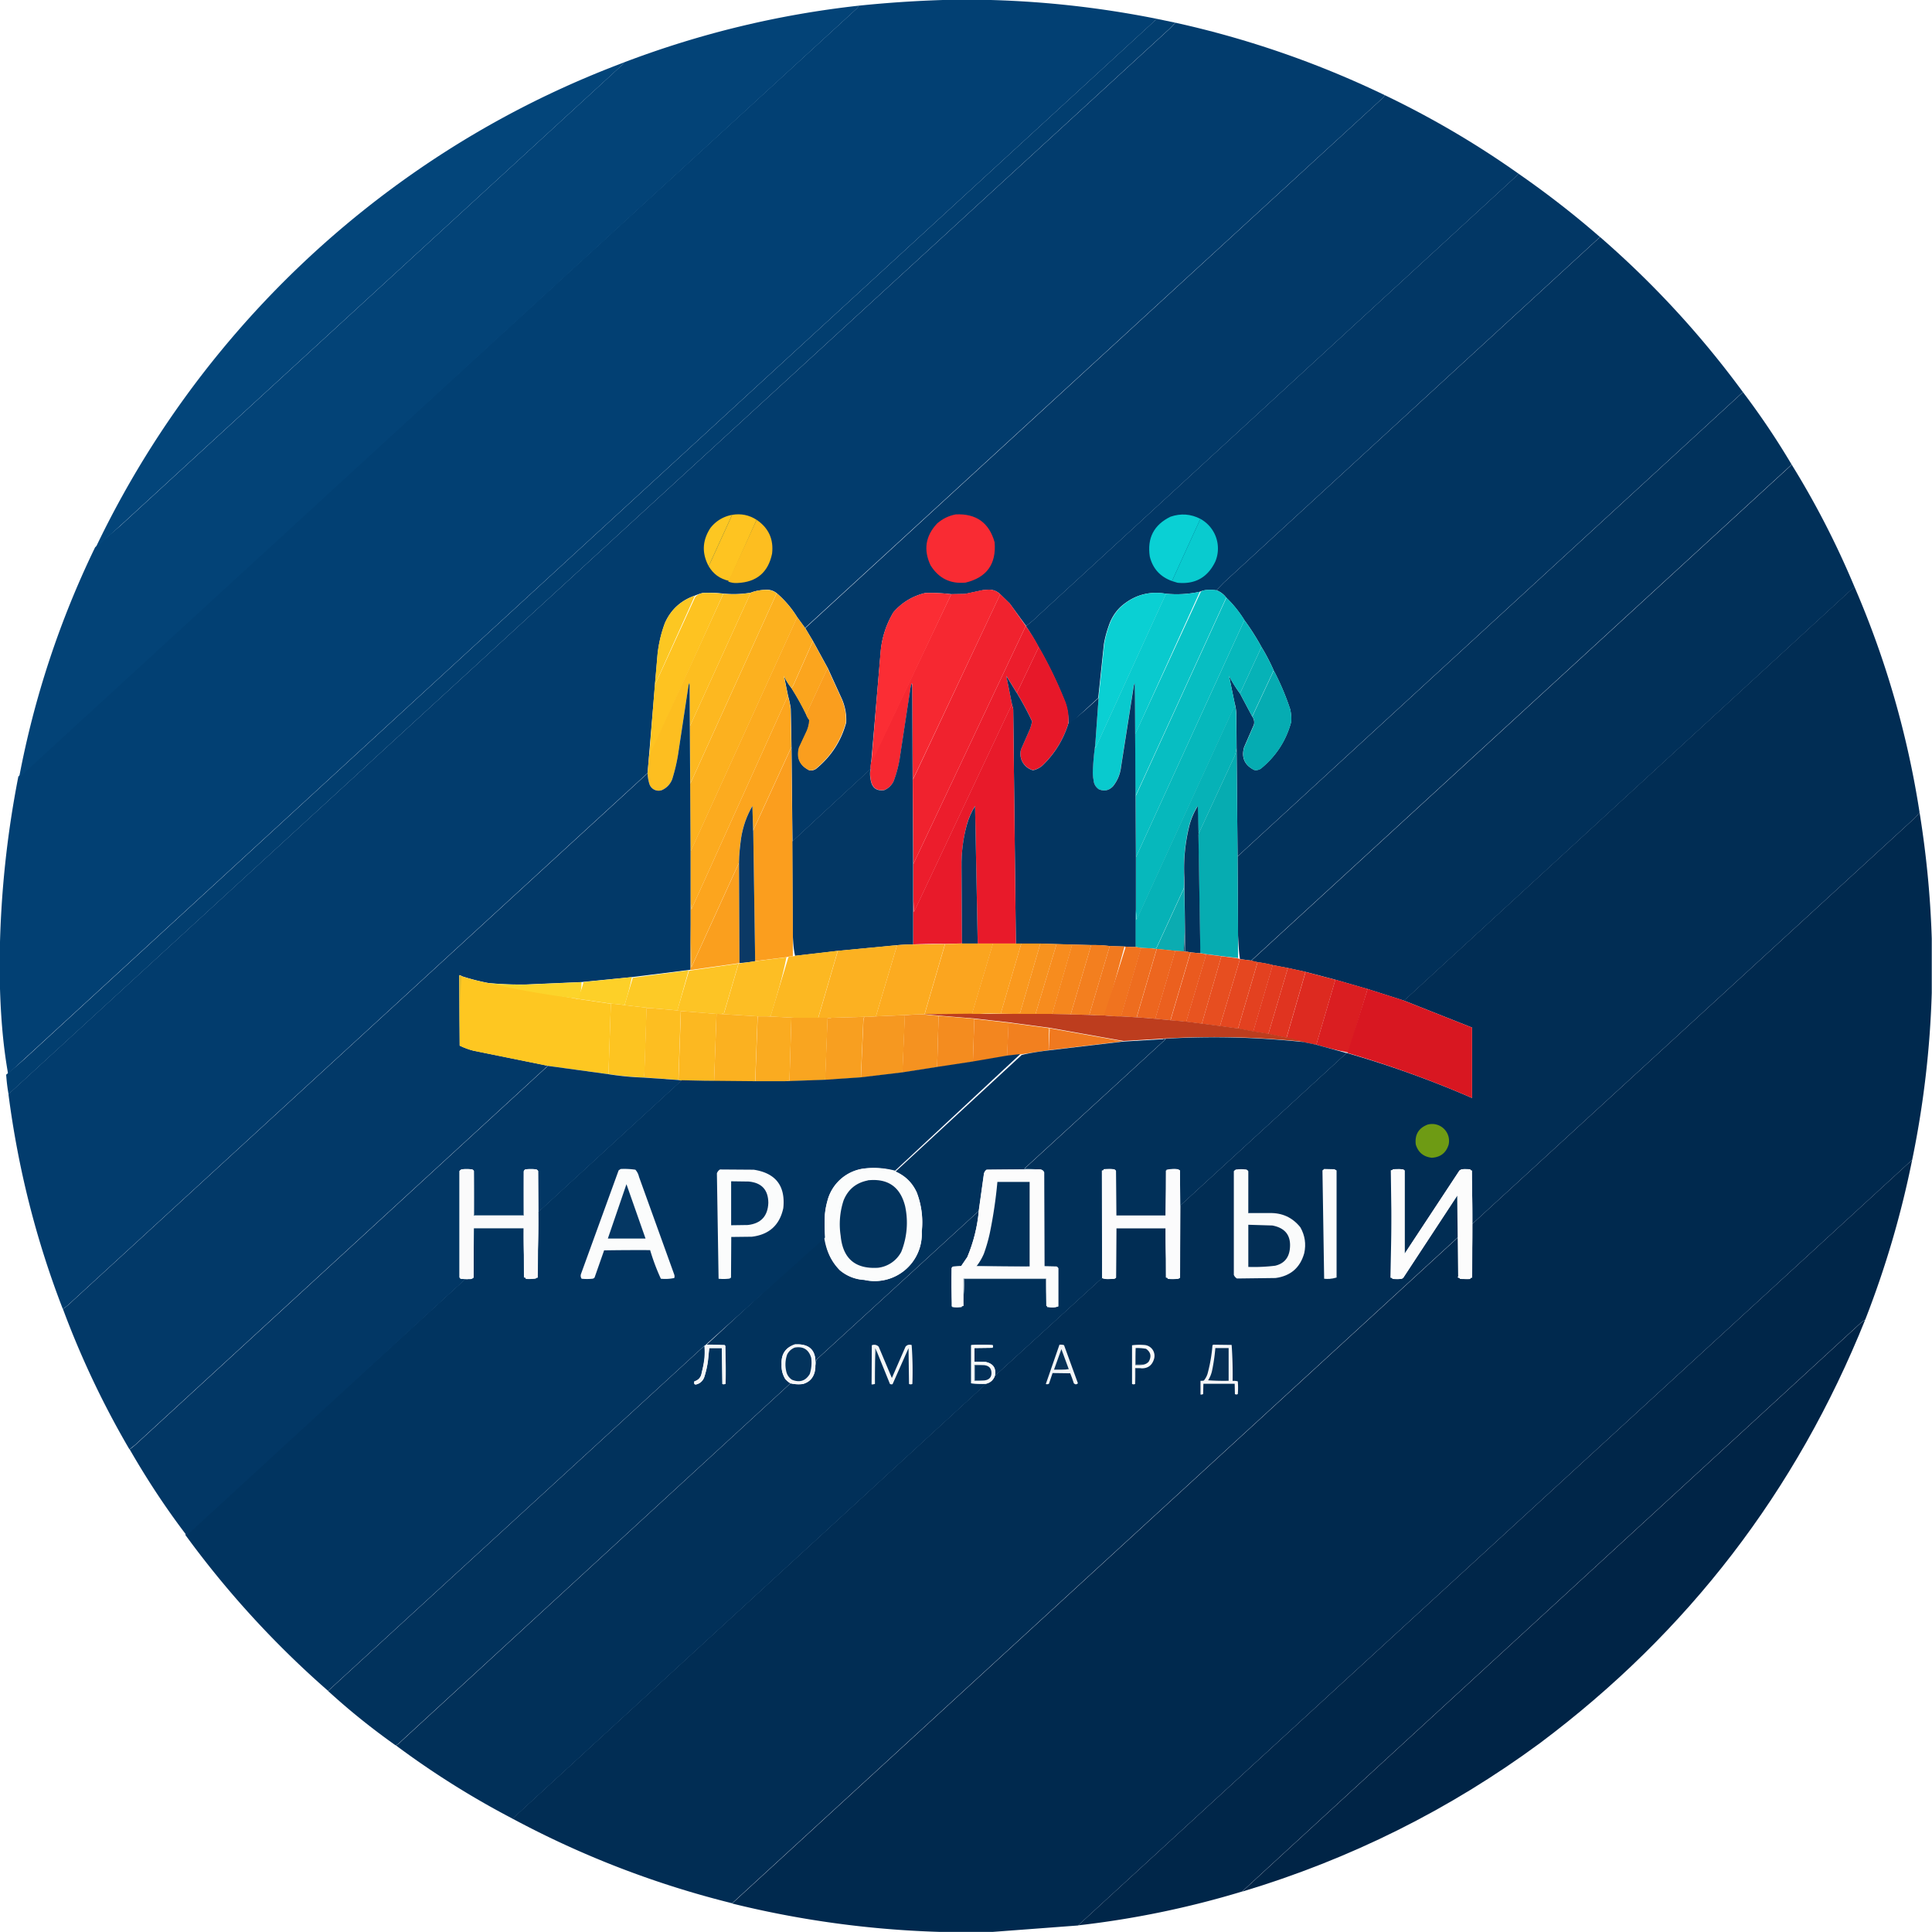 <svg xmlns="http://www.w3.org/2000/svg" width="16" height="16" fill="none" xmlns:v="https://vecta.io/nano"><g clip-path="url(#A)" fill-rule="evenodd"><path d="M7.883-.002h.231c.493.008.982.061 1.467.158L.261 8.715l-.194.178c-.046-.258-.064-.523-.069-.788v-.211c.008-.492.059-.979.154-1.463L7.084.081c.012-.01.021-.021.028-.034a9.68 9.68 0 0 1 .77-.049z" fill="#024073"/><path d="M7.113.047c-.007.013-.016.025-.028.034L.158 6.44a7.59 7.59 0 0 1 .63-1.908l.211-.18L5.054.628l.101-.093c.007-.005.011-.011.012-.018.628-.239 1.276-.396 1.945-.47z" fill="#034377"/><path d="M9.58.156l.154.032-.045.047L.071 9.062c-.01-.053-.016-.107-.02-.162a4.28 4.28 0 0 0 .211-.184L9.58.156z" fill="#023e6f"/><path d="M9.734.188a7.94 7.94 0 0 1 1.734.6c-.007.013-.016.025-.028.034L6.667 5.2l-.065-.089a.84.84 0 0 0-.17-.199c-.028-.022-.061-.031-.097-.028s-.08.009-.117.024c-.075.013-.151.015-.227.008-.057-.007-.113-.009-.17-.006-.023.006-.044.013-.065.022-.116.04-.199.115-.249.227a1.07 1.07 0 0 0-.061.259l-.022.255-.049.587-.012.142L.561 10.81c-.013.011-.027.021-.041.03-.222-.574-.371-1.167-.45-1.779L9.69.235l.045-.047z" fill="#023c6d"/><path d="M5.168.517c-.001.008-.006.014-.012.018l-.101.093L.999 4.351.79 4.54a7.97 7.97 0 0 1 2.441-2.968C3.825 1.131 4.47.779 5.168.517z" fill="#03457a"/><path d="M11.468.788c.39.187.76.404 1.11.652L8.587 5.109a.77.77 0 0 1-.089.075l-.136-.186-.079-.077c-.029-.028-.064-.04-.105-.036l-.036.002-.15.032-.113.002a1.43 1.43 0 0 0-.215-.01.49.49 0 0 0-.265.16c-.059.099-.094.205-.105.32l-.079.924c-.004.017-.005.034-.004.053l-.648.6-.008-.778-.006-.32a.75.75 0 0 0-.022-.105l-.034-.166c.017.037.038.07.063.101.045.071.085.143.122.219.007.016.015.031.026.045a.26.26 0 0 1-.028.105l-.057.122c-.023.086.005.149.083.188.02.004.039 0 .057-.012.123-.101.207-.228.249-.383a.43.43 0 0 0-.041-.207l-.111-.243-.122-.223-.065-.109L11.44.822c.012-.01.021-.021.028-.034z" fill="#023968"/><path d="M12.578 1.44c.233.162.458.336.672.523l-3.116 2.863-.061.063c-.03-.004-.059-.005-.089-.002-.017.003-.034.007-.049.014-.092.02-.185.025-.28.016-.141-.024-.265.012-.373.107a.38.38 0 0 0-.099.156c-.018.05-.032.101-.041.154l-.047.446-.247.227a.48.48 0 0 0-.038-.219c-.06-.148-.129-.291-.209-.429-.032-.06-.067-.118-.105-.174a.77.77 0 0 0 .089-.075l3.991-3.669z" fill="#023765"/><path d="M13.251 1.963c.444.385.838.814 1.183 1.284l-4.185 3.845-.008-.895-.002-.276c-.001-.034-.005-.066-.014-.097l-.047-.227c.027.051.057.1.091.146l.101.19a.08.08 0 0 1 .014.069l-.081.186c-.024.086.004.148.083.188.02.004.039 0 .057-.012.123-.101.207-.228.249-.383a.34.34 0 0 0-.008-.109 2.09 2.09 0 0 0-.136-.32 1.66 1.66 0 0 0-.101-.194 2.02 2.02 0 0 0-.142-.223.97.97 0 0 0-.15-.186c-.021-.028-.048-.048-.081-.061l.061-.063 3.116-2.862z" fill="#013460"/><path d="M14.434 3.247a6.36 6.36 0 0 1 .401.596c-.001.008-.006.014-.012.018l-4.461 4.094-.093-.012c-.011-.068-.012-.132-.016-.194l-.004-.656 4.185-3.845z" fill="#01325c"/><path d="M14.835 3.843c.201.324.375.663.523 1.017l-3.715 3.414c-.007.006-.015.01-.024.01l-.292-.093-.267-.077-.247-.065-.146-.032-.126-.024a.89.89 0 0 0-.126-.024l-.053-.012 4.461-4.094c.007-.005.011-.011.012-.018z" fill="#013059"/><path d="M6.266 4.305l-.227.506c-.079-.017-.133-.059-.17-.122l.194-.425c.073-.013.141.001.203.041z" fill="#fec421"/><path d="M6.063 4.264l-.194.425c-.058-.108-.053-.213.014-.316a.29.29 0 0 1 .18-.109z" fill="#fdc722"/><path d="M9.941 4.297l-.235.515c-.097-.035-.159-.102-.184-.203-.023-.153.034-.263.172-.33.085-.029.168-.023.247.018z" fill="#0ad0d4"/><path d="M9.941 4.297a.28.28 0 0 1 .124.353c-.063.132-.168.191-.314.176l-.045-.014.235-.515z" fill="#09cbcf"/><path d="M6.266 4.305c.099.067.142.16.128.28-.032.155-.128.236-.286.243-.027.002-.053-.002-.077-.012l.235-.511z" fill="#fdbe20"/><path d="M7.915 4.26c.169-.008.277.069.322.231.015.181-.066.292-.241.334-.127.012-.223-.036-.29-.144-.06-.128-.041-.244.055-.346.045-.039.096-.064.154-.075z" fill="#f92b33"/><path d="M15.358 4.86c.259.599.439 1.222.539 1.868a.31.31 0 0 1-.049.055l-3.655 3.353-.002-.442c-.038-.013-.063-.013-.087-.01-.006.003-.012.006-.018.01l-.454.689v-.689c-.005-.006-.011-.009-.018-.01-.027-.003-.054-.003-.081 0l-.018.897c.039.013.063.013.087.01.009-.001.017-.006.022-.014l.444-.677.004.348-6.009 5.514a7.82 7.82 0 0 1-1.819-.701l3.922-3.602c.036-.009.06-.03.073-.065l.887-.81a.14.14 0 0 0 .055.008l.043-.002c.007-.001.013-.005.018-.01l.002-.409h.409l.002.409c.041.013.068.013.095.01.009-.001.016-.004.022-.01l.002-.596 1.378-1.264a8.47 8.47 0 0 1 1.039.373v-.583l-.573-.227c.009 0 .017-.004.024-.01l3.715-3.414z" fill="#012d54"/><path d="M6.432 4.913l-.715 1.576-.002-.478.502-1.102c.037-.015.076-.023.117-.024s.069.007.097.028z" fill="#fdb820"/><path d="M10.074 4.888c.033.013.06.033.081.061l-.752 1.645-.002-.515.543-1.177c.007-.009.023-.014.041-.016.03-.003.059-.002.089.002z" fill="#08c3c7"/><path d="M8.284 4.921L7.56 6.456l-.006-.77c.001-.01 0-.019-.002-.028a.18.18 0 0 0-.012.045l-.089.583a1.01 1.01 0 0 1-.049.182c-.017.035-.043.06-.079.075-.063.008-.1-.019-.111-.083a.24.24 0 0 1-.002-.093c-.001-.018 0-.036.004-.053l.664-1.394.113-.002.15-.032.036-.002c.041-.004.076.009.105.036z" fill="#f62831"/><path d="M5.99 4.917l-.614 1.357.047-.6.334-.729c.018-.021.04-.029.063-.034.057-.002.114 0 .17.006z" fill="#fec321"/><path d="M6.217 4.909l-.502 1.102-.004-.328c0-.032-.003-.032-.01 0l-.081.535c-.011.08-.028.158-.053.235a.16.16 0 0 1-.087.091.08.08 0 0 1-.103-.055.35.35 0 0 1-.014-.085l.012-.142.616-1.345c.076.007.152.005.227-.008z" fill="#fdbe20"/><path d="M7.878 4.921l-.662 1.402.077-.932c.012-.115.047-.221.105-.32a.49.49 0 0 1 .265-.16 1.43 1.43 0 0 1 .215.01z" fill="#fb2d34"/><path d="M9.657 4.917l-.585 1.28c-.002-.008-.003-.016-.002-.024l.028-.393.047-.446c.009-.053.022-.104.041-.154a.38.38 0 0 1 .099-.156c.108-.096.232-.131.373-.107z" fill="#0ad0d3"/><path d="M9.937 4.9L9.402 6.08l-.004-.32-.002-.101c-.004.008-.007.016-.008.024l-.105.669c-.007.059-.029.112-.065.158-.034.038-.073.046-.12.026-.026-.02-.04-.046-.043-.079-.004-.02-.006-.04-.006-.061.003-.075.01-.149.02-.223-.001.008 0 .016.002.024l.585-1.28c.094.009.187.004.28-.016z" fill="#09cace"/><path d="M8.284 4.921l.079.077.132.186-.932 1.973-.008-1.471.006.77.723-1.536z" fill="#f0222e"/><path d="M5.755 4.933l-.332.741.022-.255a1.07 1.07 0 0 1 .061-.259c.05-.112.133-.187.249-.227z" fill="#fcc722"/><path d="M10.156 4.949a.97.97 0 0 1 .15.186l-.899 1.965-.008-1.341.004.32.002.515.752-1.645z" fill="#07bec2"/><path d="M6.432 4.913a.84.84 0 0 1 .17.199l-.883 1.941-.008-1.369.004.328.002.478.715-1.576z" fill="#fcb11f"/><path d="M6.602 5.111l.065.089.065.109-.156.352c-.006.014-.013.026-.022.036-.025-.031-.046-.065-.063-.101l.034.166-.8 1.771a.57.57 0 0 0-.006-.069v-.413l.883-1.941z" fill="#fcab1f"/><path d="M10.305 5.135a2.02 2.02 0 0 1 .142.223l-.178.385c-.034-.046-.065-.094-.091-.146l.047.227c-.001.022-.007.042-.018.061l-.794 1.734-.006-.085v-.434l.899-1.965z" fill="#06b8bc"/><path d="M6.732 5.31l.122.223-.178.385c-.036-.075-.077-.148-.122-.219.009-.011.017-.023.022-.036l.156-.352z" fill="#fba51e"/><path d="M10.447 5.358a1.66 1.66 0 0 1 .101.194l-.178.381-.101-.19.178-.385z" fill="#06b2b7"/><path d="M6.853 5.533l.111.243a.43.43 0 0 1 .041.207c-.043.155-.126.282-.249.383-.017.012-.036.016-.057.012-.079-.04-.106-.102-.083-.188l.057-.122a.26.26 0 0 0 .028-.105c-.011-.014-.02-.029-.026-.045l.178-.385z" fill="#fa9e1e"/><path d="M10.549 5.553a2.09 2.09 0 0 1 .136.32.34.34 0 0 1 .008.109c-.043.155-.126.282-.249.383-.017.012-.036.016-.057.012-.079-.04-.107-.103-.083-.188l.081-.186a.08.08 0 0 0-.014-.069l.178-.381z" fill="#05acb2"/><path d="M8.604 5.358c.079.138.149.281.209.429.03.066.041.135.034.207-.042.133-.114.249-.215.346-.022.019-.048.032-.077.038a.14.14 0 0 1-.099-.174l.073-.166c.008-.021.014-.043.018-.065a2.45 2.45 0 0 0-.126-.235l.182-.381z" fill="#e71829"/><path d="M8.494 5.184a1.31 1.31 0 0 1 .109.174l-.182.381-.087-.142.047.235-.812 1.722-.006-.13v-.267l.932-1.973z" fill="#ec1d2c"/><path d="M8.421 5.739a2.45 2.45 0 0 1 .126.235c-.004.022-.01.044-.018.065l-.073.166a.14.14 0 0 0 .099.174c.029-.006.054-.019.077-.038.101-.097.173-.213.215-.346.086-.064.169-.139.251-.215l-.028.393c-.011.073-.017.148-.02.223 0 .02.002.041.006.061.002.033.016.059.043.079.046.02.086.011.12-.026.036-.046.058-.099.065-.158l.105-.669c.001-.009.004-.017.008-.024l.002.101.008 1.341v.434.308a.68.68 0 0 1-.093-.004l-.122-.004c-.051-.006-.102-.009-.154-.008l-.158-.004-.13-.004-.134-.004h-.158-.045l-.022-1.941-.01-.041-.047-.235.087.142z" fill="#023561"/><path d="M6.525 5.763a.75.75 0 0 1 .022.105l.006.32-.316.689-.006-.203c-.047.082-.078.17-.093.263-.011.068-.017.137-.018.207l-.395.867-.006-.361v-.186a.57.57 0 0 1 .006.069l.8-1.771z" fill="#fca51e"/><path d="M8.381 5.832l.01.041.022 1.941h-.19-.126l-.022-1.139c-.031.049-.054.102-.069.158-.03.114-.045.23-.043.348l.004.632-.142.004a4.35 4.35 0 0 0-.263.004v-.397l.006.13.812-1.722z" fill="#e81a2a"/><path d="M10.224 5.824c.009.031.013.064.014.097l.002.276a.25.25 0 0 1-.014.061l-.302.652-.006-.235a.58.58 0 0 0-.069.158c-.035.142-.049.287-.043.434l-.002.089-.227.494c-.011.004-.022.005-.034.004L9.45 7.85l-.045-.008v-.308c.003.028.005.056.006.085l.794-1.734c.011-.019.017-.039.018-.061z" fill="#06b2b7"/><path d="M7.554 5.687l.008 1.471v.267.397c-.052 0-.103.002-.154.008l-.47.045-.353.041c-.015-.06-.016-.12-.02-.178l-.004-.77.648-.6a.24.24 0 0 0 .002.093c.011.064.048.091.111.083.036-.015.062-.04.079-.075a1.01 1.01 0 0 0 .049-.182l.089-.583a.18.18 0 0 1 .012-.045c.002.009.003.019.002.028z" fill="#033764"/><path d="M5.711 5.682l.008 1.369v.413.186.381l-.486.061-.417.041-.462.02a2.85 2.85 0 0 1-.308-.012c-.075-.014-.149-.033-.223-.057-.005-.006-.012-.008-.02-.008l.004.583c.037.018.077.033.118.043l.612.124-3.416 3.138-.049.039c-.217-.371-.401-.759-.551-1.163.014-.009.027-.019.041-.03l4.801-4.406a.35.35 0 0 0 .014.085.08.08 0 0 0 .103.055.16.16 0 0 0 .087-.091c.024-.077.042-.155.053-.235l.081-.535c.007-.032.01-.032.01 0z" fill="#023968"/><path d="M6.554 6.189l.008.778.004.77v.182c-.018 0-.036.003-.053.008l-.259.032-.016-1.082.316-.689z" fill="#fb9e1e"/><path d="M10.241 6.197l.008.895.004.656v.186l-.138-.016-.126-.016a.43.43 0 0 0-.049-.008l-.016-.985.302-.652a.25.25 0 0 0 .014-.061z" fill="#06acb1"/><path d="M8.097 7.814h-.13l-.004-.632c-.002-.118.012-.234.043-.348.015-.056.038-.109.069-.158l.022 1.139z" fill="#0a3561"/><path d="M15.897 6.728c.056.346.09.695.101 1.045v.45c-.014.465-.068.926-.162 1.382l-6.908 6.341-.705.053h-.446a8.18 8.18 0 0 1-1.714-.235l6.009-5.514.004.332a.24.24 0 0 0 .101.01c.016-.159.017-.307.016-.456l3.655-3.353a.31.31 0 0 0 .049-.055z" fill="#00294e"/><path d="M6.12 7.145l.004.831-.405.057v-.381l.006.361.395-.867z" fill="#fa9f1e"/><path d="M6.238 6.878l.016 1.082c-.043.008-.086.013-.13.016l-.004-.831c.001-.069.008-.138.018-.207.015-.094.046-.182.093-.263l.006.203z" fill="#0b3965"/><path d="M9.807 7.267l.004.3c.003.105 0 .209-.008.312l-.069-.004-.154-.016c-.013.001-.025 0-.036-.004.012.001.023 0 .034-.004l.227-.494.002-.089z" fill="#0bacb1"/><path d="M9.925 6.91l.016.985-.081-.008-.024-.004c-.006-.004-.013-.005-.02-.004l-.004-.312-.004-.3c-.007-.147.007-.291.043-.434a.58.58 0 0 1 .069-.158l.006.235z" fill="#02335d"/><path d="M9.811 7.566l.004.312c.008-.001.015 0 .02.004-.012.001-.022 0-.032-.004.008-.103.011-.207.008-.312z" fill="#1a506f"/><path d="M7.968 7.814h.13.126l-.174.583c-.131 0-.262.001-.393.004l.17-.583.142-.004z" fill="#fba51f"/><path d="M8.223 7.814h.19.045l-.17.579c-.06-.001-.12 0-.178.004h-.061l.174-.583z" fill="#fba01e"/><path d="M8.458 7.814h.158l-.168.575c-.053.004-.106.005-.16.004l.17-.579z" fill="#fa991e"/><path d="M7.826 7.818l-.17.583a1.11 1.11 0 0 0-.126.004l-.276.012.174-.585c-.007-.002-.013-.003-.02-.002.051-.006.102-.009.154-.008l.263-.004z" fill="#fcab20"/><path d="M8.616 7.814l.134.004-.174.579h-.466l.178-.004.16-.004.168-.575z" fill="#f7921e"/><path d="M8.75 7.818l.13.004-.166.575h-.138l.174-.579z" fill="#f78c1e"/><path d="M8.879 7.822l.158.004-.17.575a2.12 2.12 0 0 1-.154-.004l.166-.575z" fill="#f5861e"/><path d="M9.037 7.826c.052-.001.103.002.154.008l-.17.571-.154-.004.17-.575z" fill="#f37f1f"/><path d="M7.408 7.83c.007-.001.014 0 .02.002l-.174.585c-.032.003-.065.005-.097.004l-.271.008h-.109l.162-.555.47-.045z" fill="#fcb121"/><path d="M9.191 7.834l.122.004-.158.571c-.053.001-.093-.001-.134-.004l.17-.571z" fill="#f1791f"/><path d="M9.313 7.838a.68.68 0 0 0 .093.004l.045.008-.166.567a1.07 1.07 0 0 1-.142-.008l.178-.563z" fill="#f0731f"/><path d="M9.45 7.85l.093.004c.011.004.023.005.036.004l-.166.567-.13-.008.166-.567z" fill="#ee6d1f"/><path d="M9.58 7.858l.154.016-.166.563-.154-.012.166-.567z" fill="#ed661f"/><path d="M6.938 7.874l-.162.555h-.199l-.223-.012c.01.001.019 0 .028-.004l.146-.482c0-.009.018-.012.036-.012.008.001.015 0 .02-.004l.353-.041z" fill="#fcb822"/><path d="M9.734 7.874l.069.004c.01.004.021.005.032.004l.024.004-.166.563-.126-.012.166-.563z" fill="#eb601f"/><path d="M9.86 7.887l.081.008a.43.43 0 0 1 .049.008l-.166.559-.13-.012.166-.563z" fill="#ea5a1f"/><path d="M6.566 7.737l.004.178-.004-.178z" fill="#856d40"/><path d="M9.989 7.903l.126.016-.162.559-.13-.016.166-.559z" fill="#e85420"/><path d="M10.253 7.749l.004.19-.004-.19z" fill="#1b7286"/><path d="M6.513 7.927c-.032.165-.081.325-.13.486-.009.004-.019.005-.028.004h-.081l-.32-.02c.016.002.03-.001.043-.008l.12-.409.138-.02.259-.032z" fill="#fdbe24"/><path d="M10.115 7.919l.126.016c.021.004.025.006.028.008l-.166.555-.15-.02.162-.559z" fill="#e74e20"/><path d="M10.269 7.943l.093.012.053.012-.162.551-.15-.02.166-.555z" fill="#e54720"/><path d="M10.415 7.968a.89.89 0 0 1 .126.024l-.162.551-.126-.024.162-.551z" fill="#e34120"/><path d="M6.116 7.98l-.12.409c-.013.008-.027.01-.043.008h-.02l-.296-.024a.21.21 0 0 0-.028-.004l.097-.33.409-.059z" fill="#fdc425"/><path d="M10.54 7.992l.126.024-.162.547-.126-.02.162-.551z" fill="#e23b20"/><path d="M10.666 8.016l.146.032-.158.547-.15-.032.162-.547z" fill="#e03420"/><path d="M5.703 8.036l-.093.332-.231-.02-.207-.024.069-.227.462-.061z" fill="#fdca26"/><path d="M10.812 8.049l.247.065-.158.539-.097-.02c-.049-.015-.099-.027-.15-.036l.158-.547z" fill="#dd2a20"/><path d="M3.823 8.085c.073.024.148.043.223.057l.733.13.28.041-.02.583-.502-.069-.612-.124c-.041-.01-.08-.024-.118-.043v-.575z" fill="#fec721"/><path d="M5.233 8.093a2.15 2.15 0 0 1-.061.231 1 1 0 0 0-.113-.012l-.28-.041a.48.48 0 0 0 .053-.138l.401-.041z" fill="#fdd028"/><path d="M4.815 8.134c.004.046-.008.092-.02.138a7.21 7.21 0 0 1-.75-.13 2.85 2.85 0 0 0 .308.012l.462-.02z" fill="#fcd42a"/><path d="M11.059 8.113l.267.077-.158.527c-.1-.019-.184-.042-.267-.065l.158-.539z" fill="#da1e21"/><path d="M3.823 8.085c-.016.192-.016.384-.016.575l-.004-.583c.008 0 .015.002.02.008z" fill="#e2bb2a"/><path d="M11.326 8.19l.292.093.573.227v.583c-.336-.146-.68-.27-1.031-.373l.166-.531z" fill="#d81721"/><path d="M5.059 8.312a1 1 0 0 1 .113.012l.207.024h-.024l-.018.539c-.001.013-.003.025-.006.036a2.43 2.43 0 0 1-.292-.028l.02-.583z" fill="#fdc421"/><path d="M5.379 8.348l.231.02a.21.21 0 0 1 .028.004l-.02.571-.288-.02c.003-.011.005-.024.006-.036l.018-.539h.024z" fill="#fdbe21"/><path d="M5.638 8.373l.296.024-.02.555h-.081l-.186-.004c-.01 0-.019-.001-.028-.004l.02-.571z" fill="#fcb821"/><path d="M5.934 8.397h.02l.32.02-.02.539c-.141.001-.282 0-.421-.004h.081l.02-.555z" fill="#fbb120"/><path d="M8.049 8.397h.061.466.138l.154.004.154.004c.04.003.081.005.122.004a1.07 1.07 0 0 0 .142.008l.13.008.154.012.126.012.13.012.13.016.15.02.15.02.126.024.126.02.15.032c.051.01.101.022.15.036a7.05 7.05 0 0 0-1.171-.028l-.332.02-.612-.109-.336-.045-.284-.032-.296-.024-.134-.012.409-.004z" fill="#bd3d1e"/><path d="M7.639 8.401l.134.012-.012.425-.288.045.02-.474c.013.001.025 0 .036-.004.036-.003.073-.005.109-.004z" fill="#f59220"/><path d="M7.53 8.405c-.011.004-.023.005-.036.004l-.02.474-.344.041.02-.46c0-.015.003-.029.008-.043.033.001.065-.001.097-.004l.276-.012z" fill="#f69820"/><path d="M6.274 8.417h.081l.223.012h-.024l-.016.523c-.013-.001-.025 0-.036.004h-.247l.02-.539z" fill="#faab20"/><path d="M7.773 8.413l.296.024-.012.357-.296.045.012-.425z" fill="#f48c1f"/><path d="M7.157 8.421c-.005.013-.008.027-.008.043l-.02.46-.296.02.02-.511c.012.001.022 0 .032-.004l.271-.008z" fill="#f89f20"/><path d="M6.578 8.429h.199.109c-.01.004-.021.005-.032.004l-.02.511-.332.012c.011-.004.023-.005.036-.004l.016-.523h.024z" fill="#f9a520"/><path d="M8.069 8.438l.284.032-.012.276-.284.049.012-.357z" fill="#f3861f"/><path d="M8.352 8.47l.336.045-.004.182-.239.036-.105.012.012-.276z" fill="#f2801f"/><path d="M8.689 8.515l.612.109-.616.073.008-.17z" fill="#f0791f"/><path d="M10.804 8.632l.097.02.251.069-1.378 1.264-.002-.292a.12.12 0 0 0-.018-.01c-.031-.004-.062-.002-.093.004l-.008.379h-.409l-.002-.369c-.004-.007-.01-.012-.018-.014-.028-.003-.057-.003-.085 0l-.012.902-.887.81c.012-.064-.013-.102-.077-.116l-.093-.002v-.113l.15-.002c.004-.007.005-.014.002-.022-.059-.005-.119-.005-.178 0v.316a.96.96 0 0 0 .124.004l-3.922 3.602a7.14 7.14 0 0 1-.968-.608c.008-.004.017-.008.024-.014l3.245-2.984c.033.008.067.01.101.006.052-.014.085-.047.099-.099a.2.2 0 0 0 .006-.053l.008-.049 1.345-1.232c-.012.132-.044.259-.095.381l-.051.075-.065.004c-.007.002-.012.007-.014.014v.316c.032.009.057.009.083.006.02-.084.022-.158.02-.233h.677l.004.223c.021.011.034.012.047.012.018.001.036-.002.053-.008v-.316c-.003-.006-.008-.011-.014-.014l-.101-.002-.002-.778c-.007-.015-.018-.023-.034-.024l-.13-.006 1.171-1.074c-.007-.002-.013-.003-.02-.002a7.05 7.05 0 0 1 1.171.028z" fill="#013059"/><path d="M9.633 8.604c.007-.001.014 0 .02.002L8.482 9.679l.13.006c-.147-.001-.294 0-.442.002-.012.009-.019.02-.022.034l-.043.308-1.345 1.232-.008.049c.011-.125-.046-.184-.17-.176-.078.027-.114.082-.109.166-.002.043.008.083.03.12a.18.18 0 0 0 .043.036L3.3 14.44c-.008.006-.016.011-.024.014-.195-.138-.382-.288-.559-.45l3.116-2.858c.008.073-.003.148-.022.221-.005.038-.025.062-.061.073-.005.023.004.03.026.022s.044-.028.055-.055a.74.74 0 0 0 .032-.142l.01-.101h.105l.004.298c.009.003.018.002.026-.002v-.316a.96.96 0 0 0-.156-.008l.972-.899c.016.117.057.207.13.282a.34.34 0 0 0 .203.081.39.39 0 0 0 .476-.399c.012-.112-.001-.22-.041-.324-.037-.081-.095-.139-.176-.174l1.045-.966c.063-.016.142-.028.223-.038l.616-.073.332-.02z" fill="#01325c"/><path d="M8.446 8.733l-1.033.962a.68.68 0 0 0-.271-.016.36.36 0 0 0-.29.269c-.01.036-.017.072-.02.109a1.69 1.69 0 0 0 .002.191l-.985.885c-.009.009-.012.011-.016.012l-3.116 2.858a7.88 7.88 0 0 1-1.183-1.293l2.314-2.113c.013-.001.025-.003.036-.006.015.002.028-.002.038-.012l.002-.409h.413l.002.409c.043.013.071.013.099.01a4.82 4.82 0 0 0 .02-.553l1.187-1.09.186.004.421.004h.247l.332-.012.296-.02.344-.041.288-.045.296-.045.284-.049.105-.012z" fill="#013460"/><path d="M4.536 8.827l.502.069a2.43 2.43 0 0 0 .292.028l.288.02c.009.003.019.004.028.004l-1.187 1.09-.002-.34c-.004-.007-.01-.012-.018-.014-.028-.003-.057-.003-.085 0-.009.003-.015.009-.016.018l-.004.361h-.405l-.004-.365c-.004-.009-.011-.013-.02-.014-.027-.003-.054-.003-.081 0-.007.003-.013.008-.018.014v.879c.003.009.009.014.018.014a.44.44 0 0 0 .061.002c-.011.003-.024.005-.036.006l-2.303 2.117c-.177-.232-.331-.468-.472-.713a.61.61 0 0 0 .049-.039l3.416-3.138z" fill="#023765"/><path d="M11.825 9.313a.14.14 0 0 1 .172.166c-.021.069-.068.105-.14.109-.068-.008-.112-.044-.132-.109-.01-.082.023-.137.099-.166z" fill="#6e9b14"/><path d="M15.836 9.604c-.091.453-.221.895-.389 1.325-.011.007-.022.014-.032.022l-.194.178-4.935 4.536a7.66 7.66 0 0 1-1.357.28l6.908-6.341z" fill="#002649"/><path d="M7.417 9.702c.081.036.14.094.176.174.039.105.053.213.041.324a.39.39 0 0 1-.476.399.34.34 0 0 1-.203-.081c-.073-.075-.113-.165-.122-.269a1.69 1.69 0 0 1-.002-.191c.004-.037.01-.073.02-.109a.36.36 0 0 1 .29-.269.61.61 0 0 1 .276.022z" fill="#fbfcfc"/><path d="M3.924 9.698v.369h.413v-.365c.002-.009.007-.015.016-.018.028-.003.057-.003.085 0 .008.002.014.007.018.014l.002.34-.004.543c-.045.013-.073.013-.101.01a3.56 3.56 0 0 1-.016-.419h-.413l-.002.409c-.011.01-.024.014-.038.012a.44.44 0 0 1-.061-.002c-.01 0-.016-.005-.018-.014v-.879c.005-.006.011-.011.018-.014.027-.003.054-.003.081 0 .01.001.016.006.02.014z" fill="#fafafb"/><path d="M5.14 9.681c.041-.002.081 0 .122.006.015.017.025.037.03.059l.292.81c.003.009.003.019 0 .028-.044.009-.078.009-.111.006-.039-.085-.066-.16-.089-.237a17.91 17.91 0 0 0-.381.002l-.079.225c-.005.006-.011.009-.018.01-.03.003-.059.003-.089 0-.008-.011-.01-.024-.006-.038l.312-.859c.006-.005.012-.009.018-.012z" fill="#fbfcfc"/><path d="M9.775 9.985l-.002.596c-.006.006-.013.01-.022.01-.027.003-.054.003-.081 0a3.56 3.56 0 0 1-.016-.419h-.409l-.002.409c-.005.006-.011.009-.018.01l-.043.002a.14.14 0 0 1-.055-.008l-.002-.891c.043-.013.071-.013.099-.01.008.002.014.007.018.014l.002.369h.409l.002-.373c.037-.012.068-.014.099-.01a.12.12 0 0 1 .018.01l.002.292z" fill="#fbfbfc"/><path d="M10.338 9.698v.348h.174c.106-.003.191.036.257.118.038.067.049.139.032.215-.034.12-.113.188-.237.205l-.32.004c-.012-.007-.021-.017-.026-.03v-.859c.005-.006.011-.011.018-.014.028-.003.057-.003.085 0 .007.003.013.007.016.014z" fill="#fafbfb"/><path d="M10.966 9.681l.085.002c.006.003.012.006.018.01v.887c-.044.013-.074.013-.103.01l-.014-.897z" fill="#fbfbfc"/><path d="M12.194 10.135l-.002.446c-.044.013-.074.013-.103.01l-.014-.699-.45.685c-.005.008-.013.013-.022.014-.024.003-.049.003-.073 0l-.012-.899a.26.26 0 0 1 .097-.008c.007.001.013.005.018.01v.689l.454-.689c.006-.004.012-.007.018-.01a.33.33 0 0 1 .073 0c.016.157.017.305.016.452z" fill="#fcfcfc"/><path d="M5.962 9.685l.28.002c.182.028.264.134.245.318-.03.141-.118.22-.261.237l-.17.002-.002.336c-.006.006-.013.01-.022.01a.39.39 0 0 1-.081 0l-.014-.873c.005-.014.014-.025.026-.032z" fill="#fbfcfc"/><path d="M8.612 9.685c.016.001.028.009.034.024l.002.778.101.002c.006.003.011.008.014.014v.316c-.017.006-.034.009-.053.008l-.038-.002c-.008-.086-.008-.161-.008-.237H7.98v.227c-.042.013-.068.013-.093.01-.009-.111-.009-.217-.006-.322.002-.007.007-.012.014-.014l.065-.004.051-.075c.051-.122.083-.249.095-.381l.043-.308c.003-.014.01-.026.022-.034l.442-.002z" fill="#fcfcfc"/><path d="M10.338 9.698l.004.344.17.004h-.174v-.348z" fill="#486885"/><path d="M6.055 9.783l.146.002c.107.01.161.069.162.176-.004.11-.061.172-.17.184l-.138.002v-.365z" fill="#023460"/><path d="M7.186 9.775c.167-.018.27.054.31.215a.65.65 0 0 1-.032.377.25.25 0 0 1-.192.132c-.189.012-.292-.076-.31-.265a.63.63 0 0 1 .024-.292c.037-.092.104-.147.201-.166z" fill="#02335d"/><path d="M8.527 10.488c-.147.001-.292 0-.438-.004a.47.47 0 0 0 .059-.101 1.33 1.33 0 0 0 .049-.17c.029-.141.05-.282.063-.425h.267v.701z" fill="#02315a"/><path d="M5.188 9.807l.158.45h-.312l.154-.45z" fill="#053763"/><path d="M12.076 10.581l-.004-.332-.004-.348.008.681z" fill="#b8c4ce"/><path d="M3.924 9.698l.004.365h.405l.004-.361v.365h-.413v-.369z" fill="#2b577d"/><path d="M10.338 10.143l.199.006c.111.021.159.088.144.201-.01.071-.05.115-.12.132a1.43 1.43 0 0 1-.223.01v-.348z" fill="#022e55"/><path d="M8.089 10.484l.438.004h-.442z" fill="#b6c3cf"/><path d="M8.664 10.816l-.004-.223h-.677l-.004.223v-.227h.685v.227z" fill="#5f7c96"/><path d="M15.447 10.929c-.571 1.421-1.469 2.59-2.694 3.507-.748.551-1.571.961-2.467 1.23l4.935-4.536.194-.178c.01-.008.021-.016.032-.022z" fill="#002446"/><path d="M6.752 11.31a.2.2 0 0 1-.006.053c-.014.052-.047.085-.099.099-.034.004-.068.002-.101-.006a.18.18 0 0 1-.043-.036c-.022-.037-.033-.076-.03-.12-.005-.084.031-.139.109-.166.124-.008.181.051.17.176z" fill="#f5f6f8"/><path d="M5.853 11.136l.15.002a3.04 3.04 0 0 1 .006.322c-.008.004-.017.005-.026.002l-.004-.298h-.105l-.01.101a.74.74 0 0 1-.032.142c-.01.026-.028.045-.055.055s-.031 0-.026-.022c.035-.011.056-.035.061-.073.019-.073.031-.147.034-.223z" fill="#f3f5f7"/><path d="M7.254 11.177c-.008.086-.009.185-.008.284-.009.003-.018.005-.028.004l.002-.324a.05.05 0 0 1 .057.012l.109.259.113-.259c.013-.016.03-.02.051-.014a3.04 3.04 0 0 1 .006.322c-.009.005-.019.005-.028 0l-.004-.296-.132.298c-.008.003-.015.002-.022-.002l-.115-.284z" fill="#f5f7f8"/><path d="M8.239 11.395c-.013.035-.037.056-.073.065a.96.96 0 0 1-.124-.004v-.316c.059-.005.119-.005.178 0 .003.008.002.015-.002.022l-.15.002v.113l.093.002c.064.013.089.052.077.116z" fill="#f9fafb"/><path d="M8.774 11.136c.013-.001.026 0 .038.004l.115.316c-.011.011-.023.011-.034 0-.009-.028-.019-.056-.03-.083l-.146-.002-.03.089c-.008.004-.017.005-.026.002l.113-.326z" fill="#f3f5f7"/><path d="M9.45 11.331h-.049v.13c-.009.005-.018.005-.026 0v-.32c.035-.005.071-.005.107-.002a.09.09 0 0 1 .075.116c-.016.053-.052.079-.107.077z" fill="#f9fafa"/><path d="M10.046 11.136l.154.002a3.47 3.47 0 0 1 .008.298c.015-.001.029 0 .043.004.003.035.003.07 0 .105-.008.005-.016.005-.024 0l-.002-.085h-.259l-.002.085c-.007.004-.014.005-.022.004v-.114a.1.1 0 0 0 .028-.002.17.17 0 0 0 .03-.055 1.28 1.28 0 0 0 .041-.235z" fill="#f5f6f8"/><path d="M6.582 11.16c.071-.012.116.017.136.085.006.046.002.09-.012.134-.035.058-.085.073-.148.047-.025-.017-.041-.041-.047-.071a.25.25 0 0 1 .008-.138c.014-.027.035-.046.063-.057z" fill="#03335c"/><path d="M9.406 11.164v.138h.065c-.022.004-.045.005-.069.004-.001-.048 0-.095.004-.142z" fill="#4e6d88"/><path d="M9.406 11.164c.029-.001.057.001.085.006.04.028.047.064.022.107-.012.013-.026.021-.043.024h-.065v-.138z" fill="#032f56"/><path d="M10.066 11.164h.109v.271a1.82 1.82 0 0 1-.17-.004c.017-.026.028-.055.034-.085a1.54 1.54 0 0 0 .026-.182z" fill="#062f55"/><path d="M7.254 11.177l-.008.284.002-.296z" fill="#436684"/><path d="M8.851 11.339c-.04.004-.08.005-.122.004l.061-.17.061.166z" fill="#083259"/><path d="M8.154 11.306h-.081v.126h.081a.45.45 0 0 1-.085.004v-.134c.029-.001.057 0 .085.004z" fill="#6e889f"/><path d="M8.154 11.306c.037.005.056.026.057.063s-.02.058-.057.063h-.081v-.126h.081z" fill="#043059"/><path d="M9.45 11.331c-.014.004-.029.005-.045.004.001.043 0 .085-.004.126v-.13h.049z" fill="#4a6a85"/><path d="M8.851 11.339c-.038.009-.08.009-.122.004.041.001.082 0 .122-.004z" fill="#b0bdca"/></g><defs><clipPath id="A"><path fill="#fff" d="M0 0h16v16H0z"/></clipPath></defs></svg>